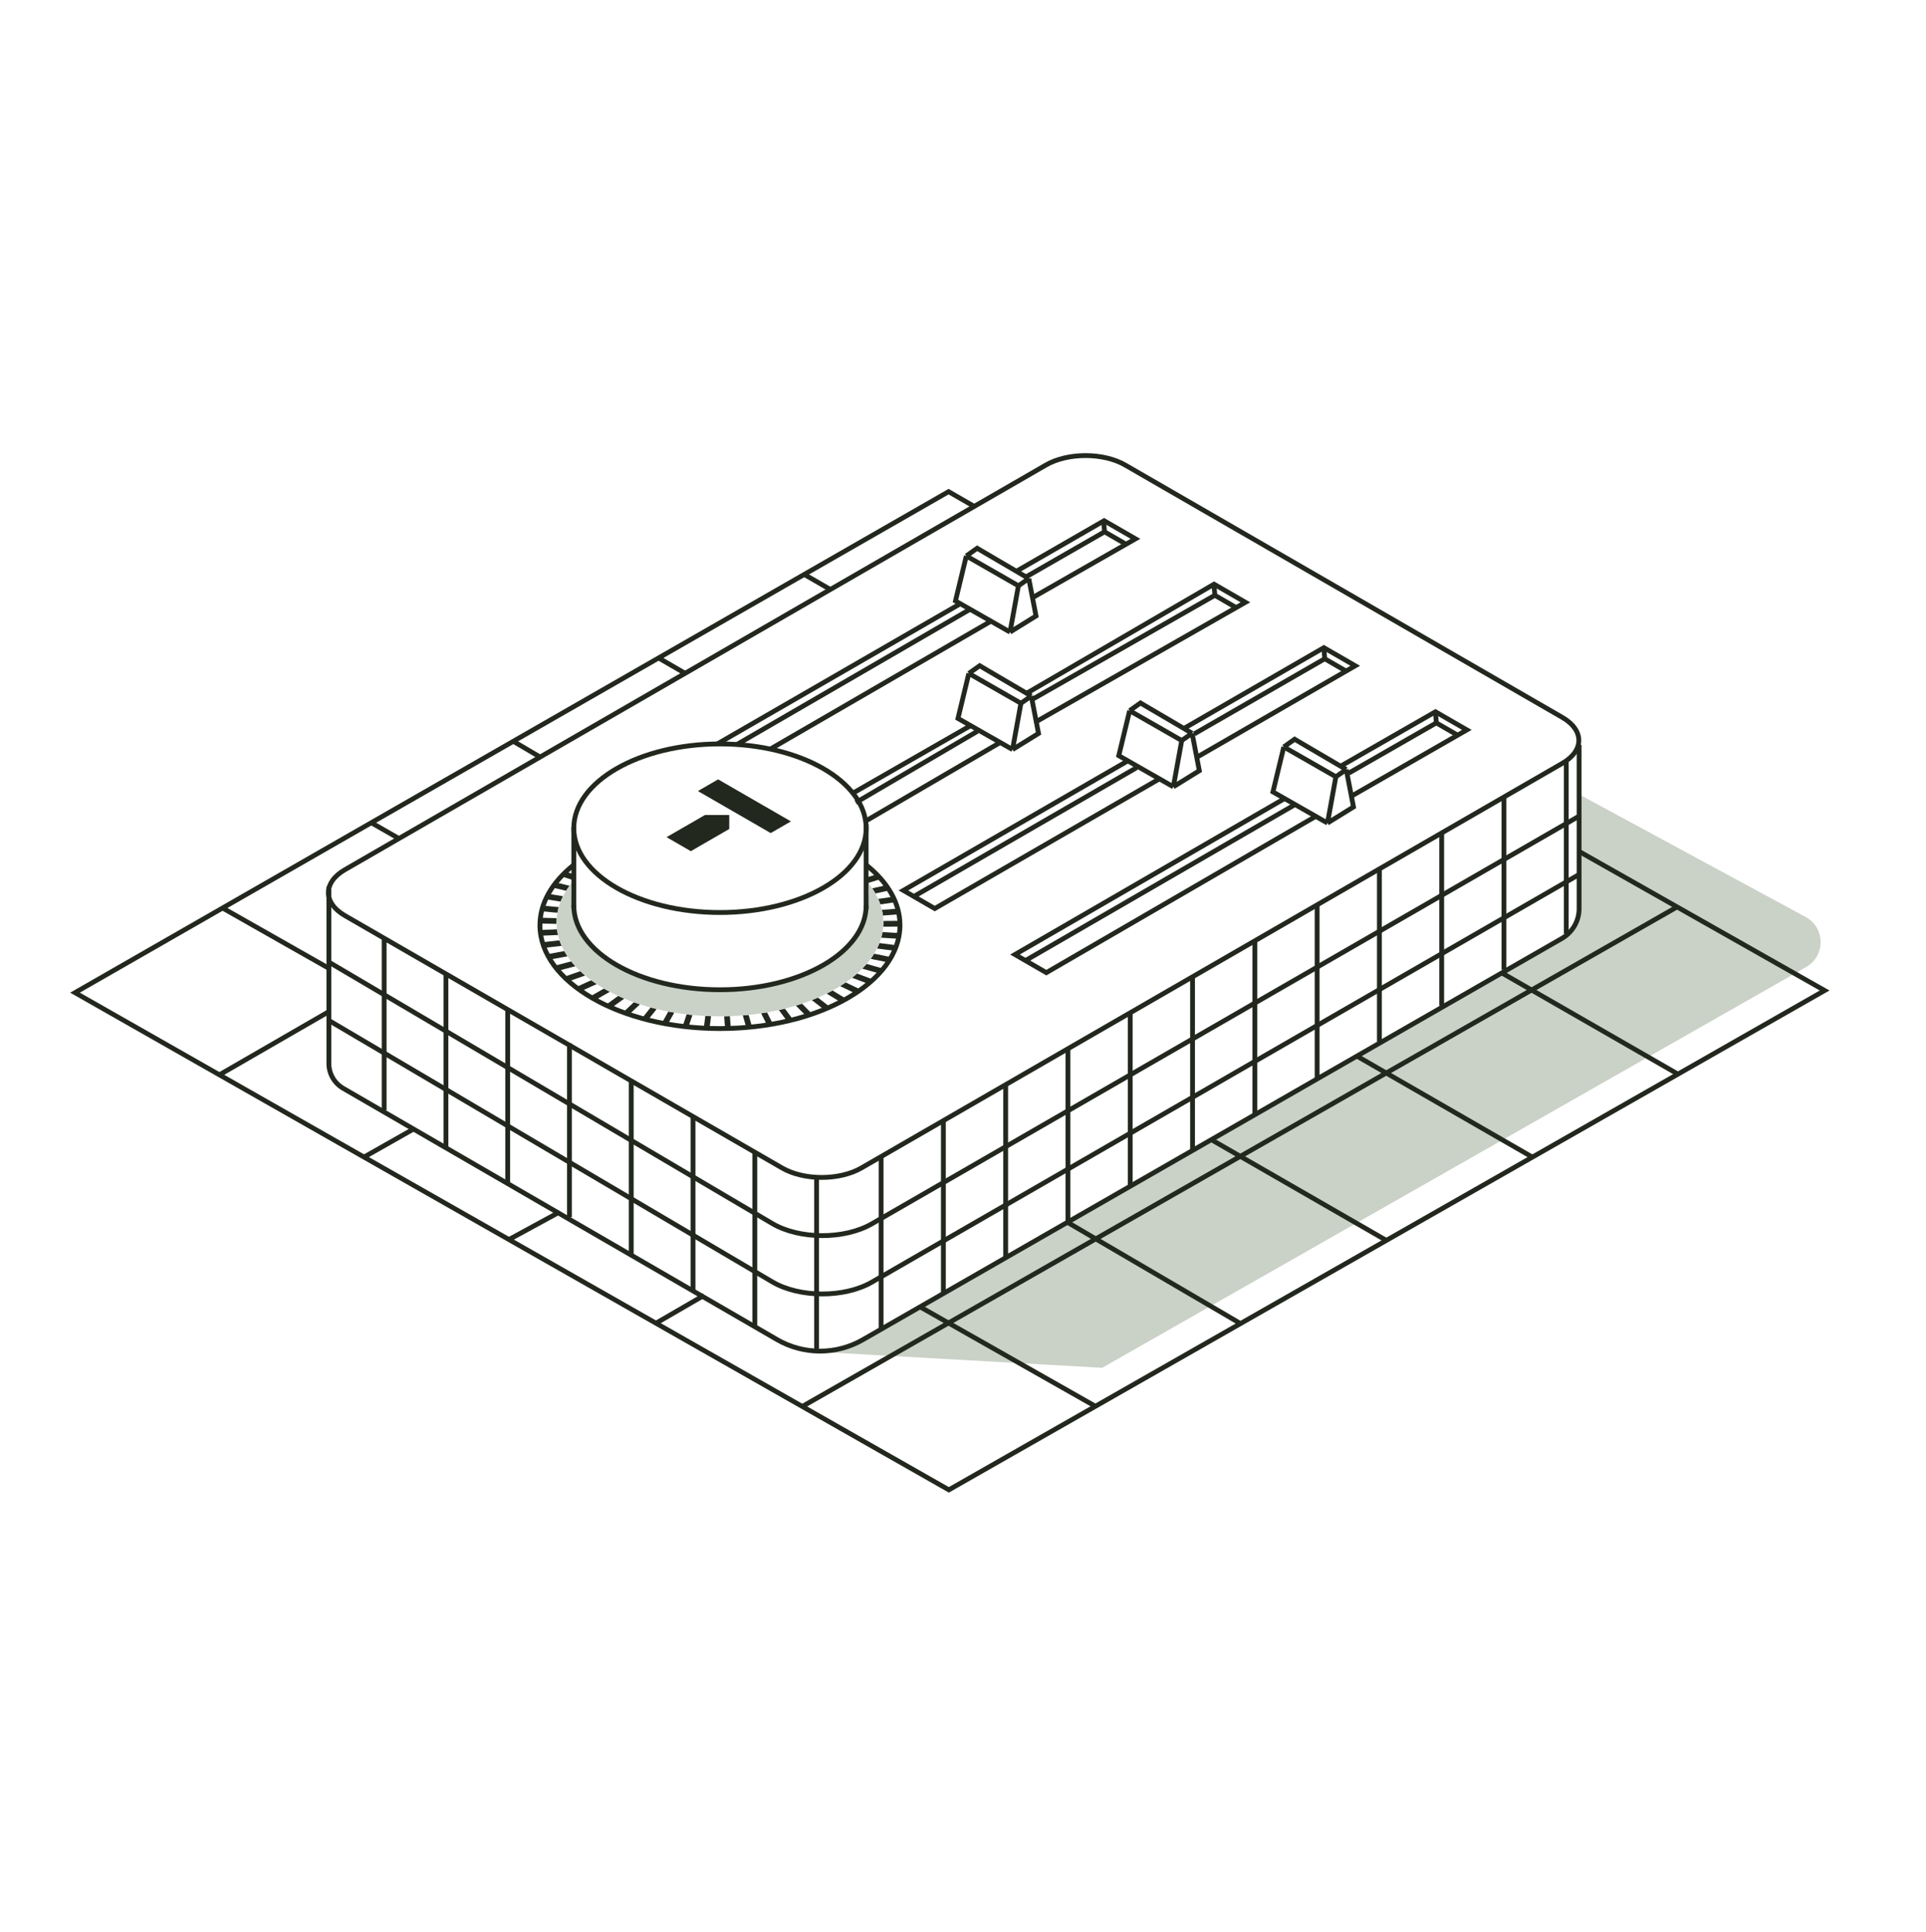 <?xml version="1.0" encoding="UTF-8"?> <svg xmlns="http://www.w3.org/2000/svg" width="312" height="313" viewBox="0 0 312 313" fill="none"><g style="mix-blend-mode:multiply"><path d="M140.321 140.129C143.763 142.876 145.79 146.248 145.79 149.891C145.79 159.138 132.734 166.634 116.627 166.634C100.521 166.634 87.464 159.138 87.464 149.891C87.464 146.269 89.469 142.915 92.876 140.175" stroke="#22281E" stroke-width="0.781" stroke-miterlimit="10"></path><path fill-rule="evenodd" clip-rule="evenodd" d="M140.099 141.023V140.023L140.396 139.906L140.74 140.767L140.099 141.023ZM140.099 142.412V142.238L142.234 141.586L142.506 142.473L140.642 143.043C140.469 142.83 140.288 142.62 140.099 142.412ZM92.882 141.625V142.602L91.158 142.037L91.446 141.154L92.882 141.625ZM91.706 144.319C91.879 144.042 92.066 143.769 92.265 143.5L89.878 142.919L89.658 143.822L91.706 144.319ZM91.209 145.199C91.062 145.488 90.931 145.78 90.814 146.075L88.538 145.697L88.691 144.781L91.209 145.199ZM90.3 147.875C90.355 147.568 90.426 147.264 90.513 146.962L87.9 146.716L87.813 147.641L90.3 147.875ZM90.162 149.679C90.161 149.603 90.159 149.528 90.159 149.451C90.159 149.216 90.168 148.983 90.187 148.751L87.51 148.683L87.485 149.611L90.162 149.679ZM141.294 143.918C141.481 144.192 141.654 144.472 141.814 144.753L143.908 144.287L143.706 143.38L141.294 143.918ZM142.611 146.522C142.51 146.224 142.393 145.928 142.261 145.635L144.8 145.261L144.935 146.179L142.611 146.522ZM142.864 147.404C142.935 147.708 142.991 148.014 143.03 148.322L145.563 148.127L145.492 147.202L142.864 147.404ZM143.102 149.451C143.102 149.368 143.101 149.286 143.099 149.203L145.783 149.18L145.79 150.109L143.076 150.132C143.093 149.907 143.102 149.68 143.102 149.451ZM142.966 151C142.912 151.309 142.841 151.615 142.755 151.918L145.605 152.088L145.661 151.162L142.966 151ZM142.071 153.666C142.218 153.375 142.349 153.079 142.465 152.781L145.128 153.127L145.008 154.048L142.071 153.666ZM141.603 154.506C141.431 154.787 141.244 155.066 141.043 155.339L144.021 155.946L144.206 155.036L141.603 154.506ZM139.686 156.927C139.933 156.676 140.168 156.42 140.39 156.161L142.892 156.872L142.638 157.765L139.686 156.927ZM138.848 157.72C138.585 157.952 138.311 158.18 138.027 158.404L140.888 159.476L141.213 158.606L138.848 157.72ZM136.093 159.756C136.404 159.562 136.706 159.363 137 159.161L139.196 160.216L138.794 161.053L136.093 159.756ZM134.872 160.468C134.558 160.639 134.237 160.806 133.909 160.969L136.385 162.478L136.869 161.685L134.872 160.468ZM131.51 162.026C131.846 161.894 132.176 161.759 132.501 161.619L134.261 162.986L133.692 163.719L131.51 162.026ZM129.917 162.603C129.589 162.712 129.257 162.817 128.921 162.919L130.755 164.763L131.413 164.109L129.917 162.603ZM126.173 163.635C126.503 163.562 126.831 163.485 127.155 163.404L128.36 165.039L127.612 165.59L126.173 163.635ZM124.259 164.012C123.941 164.067 123.62 164.118 123.297 164.167L124.314 166.186L125.143 165.768L124.259 164.012ZM120.33 164.506C120.645 164.48 120.959 164.452 121.271 164.42L121.805 166.288L120.913 166.544L120.33 164.506ZM118.236 164.625C117.928 164.636 117.618 164.643 117.307 164.648L117.462 166.657L118.388 166.585L118.236 164.625ZM114.258 164.593C114.567 164.608 114.877 164.621 115.189 164.631L114.928 166.652L114.007 166.532L114.258 164.593ZM112.176 164.439C111.859 164.408 111.544 164.373 111.23 164.337L110.605 166.179L111.484 166.478L112.176 164.439ZM108.261 163.877C108.581 163.939 108.904 163.997 109.229 164.05L108.105 166.057L107.295 165.603L108.261 163.877ZM106.385 163.472C106.052 163.392 105.723 163.308 105.398 163.22L104.116 164.827L104.842 165.405L106.385 163.472ZM102.676 162.371C103.003 162.488 103.335 162.601 103.671 162.71L101.743 164.522L101.107 163.846L102.676 162.371ZM101.127 161.774C100.792 161.635 100.463 161.491 100.141 161.344L98.319 162.673L98.865 163.423L101.127 161.774ZM97.83 160.153C98.139 160.332 98.457 160.507 98.781 160.677L96.238 162.139L95.775 161.333L97.83 160.153ZM96.658 159.428C96.352 159.227 96.057 159.021 95.77 158.81L93.526 159.824L93.909 160.671L96.658 159.428ZM93.996 157.338C94.249 157.577 94.514 157.813 94.79 158.043L91.898 159.058L91.591 158.181L93.996 157.338ZM93.204 156.535C92.967 156.278 92.743 156.017 92.533 155.752L89.998 156.419L90.234 157.317L93.204 156.535ZM91.409 154.08C91.569 154.367 91.743 154.65 91.93 154.928L88.953 155.479L88.784 154.566L91.409 154.08ZM90.986 153.234C90.854 152.939 90.737 152.641 90.636 152.339L87.957 152.64L88.06 153.563L90.986 153.234ZM87.568 151.597L90.392 151.476C90.321 151.171 90.267 150.864 90.228 150.553L87.528 150.669L87.568 151.597Z" fill="#22281E"></path><path d="M128.126 133.074L116.331 126.264L113.055 128.156L124.85 134.966L128.126 133.074Z" fill="#22281E"></path><path d="M114.202 132.035L107.977 135.628L111.909 137.899L118.134 134.304V132.035H114.202Z" fill="#22281E"></path><path d="M178.551 221.592L132.738 219.022L133.742 219C135.286 218.966 136.796 218.549 138.137 217.785L252.484 152.639C254.513 151.483 255.766 149.327 255.766 146.991V128.678L292.493 148.555C295.697 150.289 295.747 154.87 292.581 156.672L178.551 221.592Z" fill="#CAD1C7"></path><path d="M157.947 82.119L153.667 79.65L12.149 160.818L153.708 241.367L295.579 160.468L255.888 137.987" stroke="#22281E" stroke-width="0.781"></path><path d="M129.876 227.909L271.641 146.95M106.248 214.381L114.034 209.866M82.341 200.873L90.624 196.367M58.817 187.544L66.985 182.915M35.404 174.211L53.179 163.945M36.12 147.14L53.179 156.824M60.211 133.323L64.672 135.875M83.278 120.168L87.704 122.775M106.865 106.698L111.073 109.137M149.049 211.722L177.564 227.892M172.848 197.981L200.758 214.314M196.321 184.687L224.535 200.929M219.842 171.117L248.212 187.451M243.325 157.642L271.674 173.934M130.223 93.028L134.576 95.54" stroke="#22281E" stroke-width="0.781"></path><path d="M53.276 143.598V172.298C53.276 173.954 54.159 175.485 55.592 176.315L125.862 217.016C130.164 219.508 135.466 219.518 139.777 217.044L253.007 152.039C254.738 151.046 255.805 149.203 255.805 147.208V120.678" stroke="#22281E" stroke-width="0.781"></path><path d="M253.097 116.23L182.283 75.346C178.731 73.295 172.97 73.295 169.418 75.346L55.868 140.904C52.315 142.956 52.315 146.281 55.868 148.333L126.681 189.216C130.234 191.268 135.994 191.268 139.547 189.216L253.097 123.658C256.649 121.607 256.649 118.282 253.097 116.23Z" stroke="#22281E" stroke-width="0.781"></path><path d="M255.826 132.209L141.244 198.262C136.769 200.842 129.509 200.818 125.085 198.21L53.236 155.85" stroke="#22281E" stroke-width="0.781"></path><path d="M255.826 141.66L141.244 207.713C136.769 210.293 129.509 210.269 125.085 207.66L53.236 165.301" stroke="#22281E" stroke-width="0.781"></path><path d="M182.734 123.245L146.343 144.256L151.425 147.19L187.708 126.242M191.9 117.952L214.459 104.929L219.541 107.863L193.864 122.688" stroke="#22281E" stroke-width="0.781"></path><path d="M157.295 117.519L138.149 128.504M166.463 112.226L196.668 94.644L201.751 97.579L168.028 116.82M161.871 120.375L140.271 132.995" stroke="#22281E" stroke-width="0.781"></path><path d="M155.372 97.919L116.203 120.52M164.563 92.599L178.859 84.36L183.941 87.295L167.431 96.726M160.435 100.692L124.786 121.353" stroke="#22281E" stroke-width="0.781"></path><path d="M208.006 129.421L164.417 154.642L169.499 157.576L213.02 132.324M217.173 124.128L232.534 115.314L237.616 118.249L218.956 128.964" stroke="#22281E" stroke-width="0.781"></path><path d="M148.034 145.237L184.141 124.355M193.462 118.895L214.601 106.727M214.601 106.727L218.024 108.705M214.601 106.727C214.601 106.645 214.505 105.506 214.457 104.947" stroke="#22281E" stroke-width="0.781"></path><path d="M158.337 118.469L138.63 130.027M167.384 113.217L196.798 96.442M196.798 96.442L200.221 98.421M196.798 96.442C196.798 96.361 196.702 95.222 196.655 94.662" stroke="#22281E" stroke-width="0.781"></path><path d="M157.011 98.789L119.381 120.607M166.2 93.469L178.928 86.158M178.928 86.158L182.351 88.137M178.928 86.158C178.928 86.077 178.832 84.937 178.784 84.378" stroke="#22281E" stroke-width="0.781"></path><path d="M166.108 155.623L209.682 130.407M218.497 125.245L232.675 117.112M232.675 117.112L236.098 119.091M232.675 117.112C232.675 117.03 232.579 115.892 232.532 115.332" stroke="#22281E" stroke-width="0.781"></path><path d="M156.539 90.068L154.779 97.357L163.617 102.398M156.539 90.068L164.977 94.902M156.539 90.068L158.293 88.822L166.658 93.731M163.617 102.398L164.977 94.902M163.617 102.398L167.828 99.793L166.658 93.731M164.977 94.902L166.658 93.731" stroke="#22281E" stroke-width="0.781"></path><path d="M156.945 109.1L155.187 116.388L164.025 121.43M156.945 109.1L165.384 113.933M156.945 109.1L158.7 107.854L167.064 112.763M164.025 121.43L165.384 113.933M164.025 121.43L168.235 118.824L167.064 112.763M165.384 113.933L167.064 112.763" stroke="#22281E" stroke-width="0.781"></path><path fill-rule="evenodd" clip-rule="evenodd" d="M116.63 160.679C129.935 160.679 140.722 153.399 140.722 144.418C140.722 143.953 140.693 143.493 140.636 143.038C142.218 144.986 143.101 147.16 143.101 149.452C143.101 157.848 131.249 164.653 116.63 164.653C102.01 164.653 90.158 157.848 90.158 149.452C90.158 147.16 91.042 144.986 92.624 143.037C92.567 143.493 92.538 143.953 92.538 144.418C92.538 153.399 103.325 160.679 116.63 160.679Z" fill="#CAD1C7"></path><path d="M182.995 115.136L181.235 122.424L190.074 127.465M182.995 115.136L191.433 119.969M182.995 115.136L184.749 113.889L193.114 118.799M190.074 127.465L191.433 119.969M190.074 127.465L194.285 124.859L193.114 118.799M191.433 119.969L193.114 118.799" stroke="#22281E" stroke-width="0.781"></path><path d="M207.967 121.008L206.208 128.296L215.046 133.337M207.967 121.008L216.405 125.841M207.967 121.008L209.721 119.761L218.086 124.67M215.046 133.337L216.405 125.841M215.046 133.337L219.257 130.732L218.086 124.67M216.405 125.841L218.086 124.67" stroke="#22281E" stroke-width="0.781"></path><path d="M116.63 147.834C129.707 147.834 140.309 141.72 140.309 134.178C140.309 126.636 129.707 120.522 116.63 120.522C103.553 120.522 92.951 126.636 92.951 134.178C92.951 141.72 103.553 147.834 116.63 147.834Z" stroke="#22281E" stroke-width="0.781"></path><path d="M140.31 146.692C140.31 154.233 129.708 160.347 116.631 160.347C103.553 160.347 92.952 154.233 92.952 146.692" stroke="#22281E" stroke-width="0.781"></path><path d="M92.952 134.013V147.042M140.309 133.509V147.29" stroke="#22281E" stroke-width="0.781"></path><path d="M62.231 152.237V179.842" stroke="#22281E" stroke-width="0.781"></path><path d="M72.236 157.841V185.974" stroke="#22281E" stroke-width="0.781"></path><path d="M82.244 163.444V191.577" stroke="#22281E" stroke-width="0.781"></path><path d="M92.25 169.047V197.181" stroke="#22281E" stroke-width="0.781"></path><path d="M102.258 175.126V203.259" stroke="#22281E" stroke-width="0.781"></path><path d="M112.266 181.047V209.18" stroke="#22281E" stroke-width="0.781"></path><path d="M122.272 186.786V214.92" stroke="#22281E" stroke-width="0.781"></path><path d="M132.28 190.858V218.991" stroke="#22281E" stroke-width="0.781"></path><path d="M142.732 187.401V215.535" stroke="#22281E" stroke-width="0.781"></path><path d="M152.822 181.557V209.69" stroke="#22281E" stroke-width="0.781"></path><path d="M162.913 175.713V203.846" stroke="#22281E" stroke-width="0.781"></path><path d="M173.003 169.868V198.001" stroke="#22281E" stroke-width="0.781"></path><path d="M183.093 164.024V192.158" stroke="#22281E" stroke-width="0.781"></path><path d="M193.184 158.18V186.314" stroke="#22281E" stroke-width="0.781"></path><path d="M203.273 152.336V180.47" stroke="#22281E" stroke-width="0.781"></path><path d="M213.365 146.491V174.625" stroke="#22281E" stroke-width="0.781"></path><path d="M223.455 140.647V168.78" stroke="#22281E" stroke-width="0.781"></path><path d="M233.545 134.804V162.937" stroke="#22281E" stroke-width="0.781"></path><path d="M243.634 128.958V157.092" stroke="#22281E" stroke-width="0.781"></path><path d="M253.726 123.114V151.248" stroke="#22281E" stroke-width="0.781"></path></g></svg> 